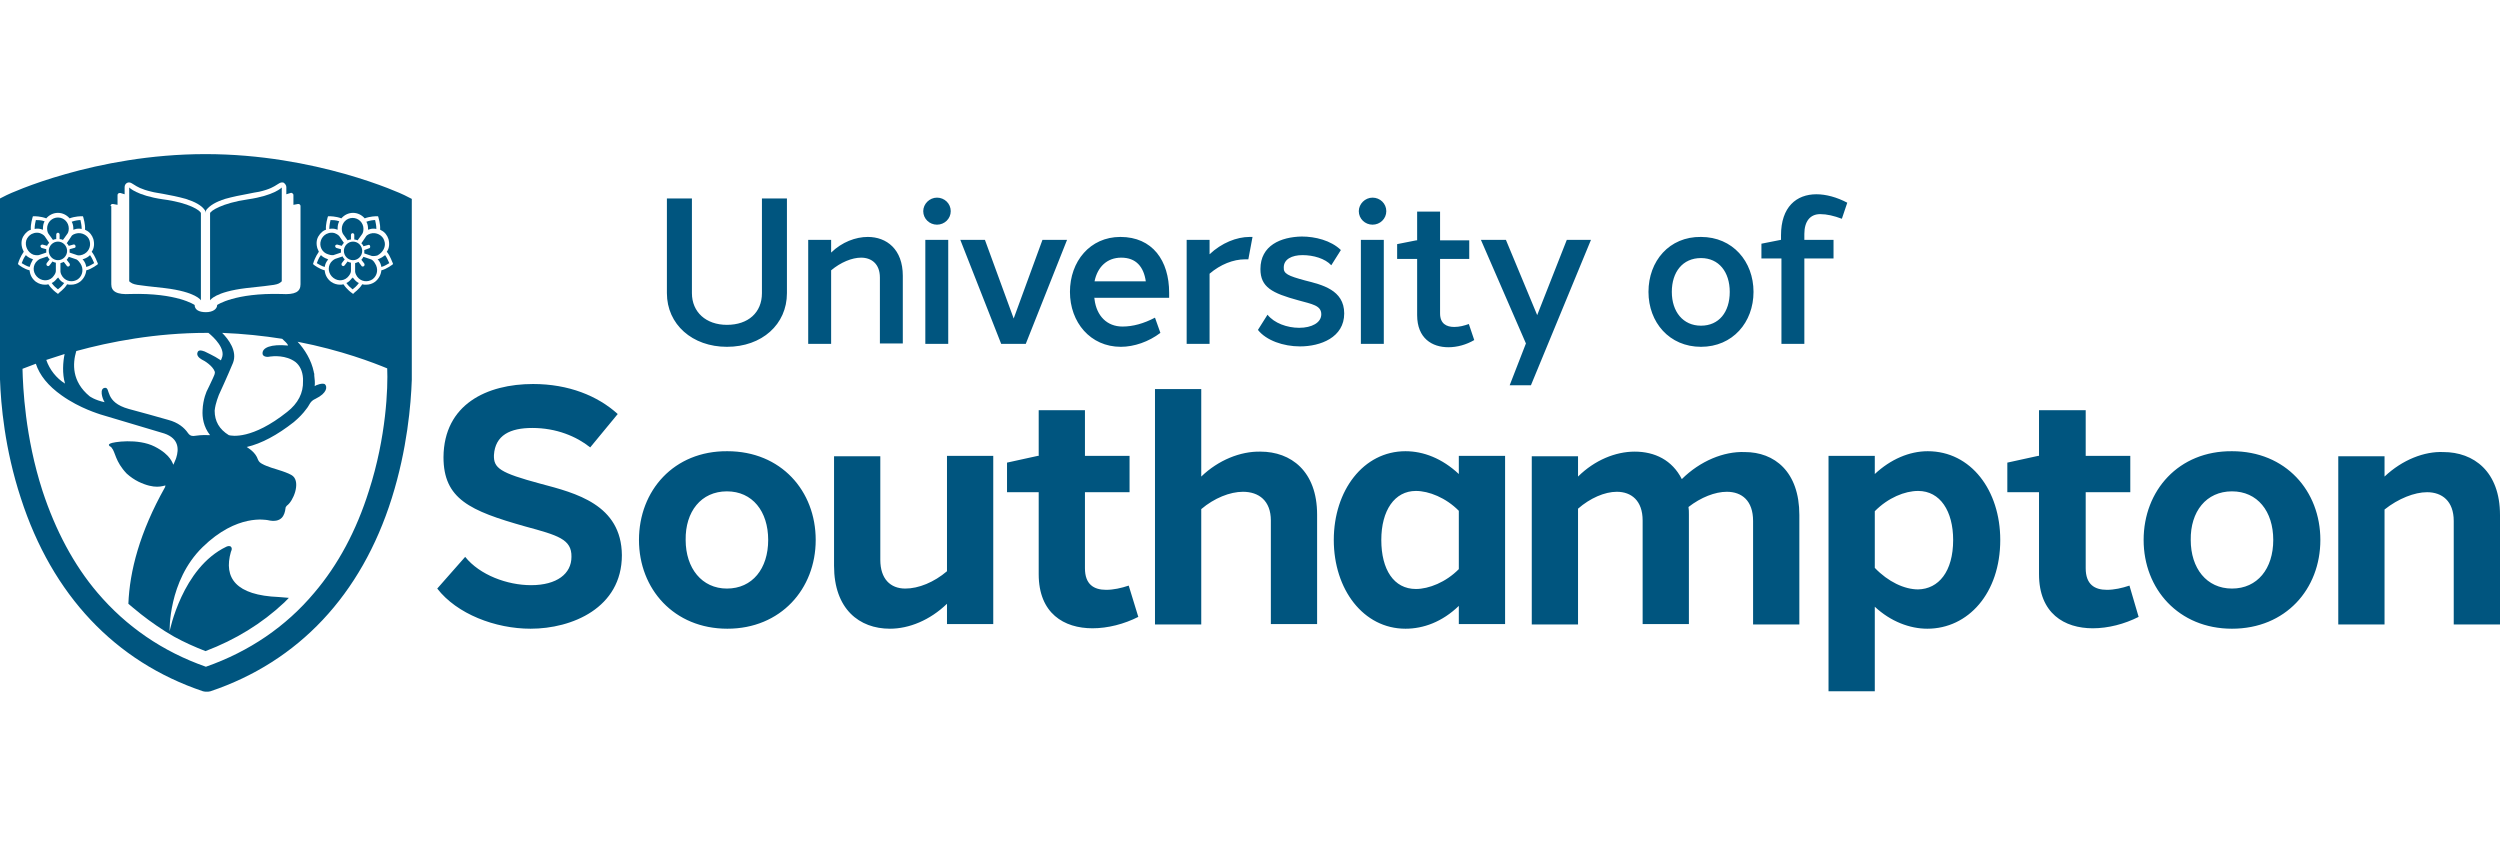 <svg width="146" height="50" viewBox="0 0 146 50" fill="none" xmlns="http://www.w3.org/2000/svg">
<path d="M45.957 17.12C45.957 18.946 44.497 20.254 42.452 20.254C40.432 20.254 38.947 18.946 38.947 17.12V11.591H40.408V17.12C40.408 18.23 41.235 18.971 42.452 18.971C43.694 18.971 44.497 18.255 44.497 17.12V11.591H45.957V17.12ZM48.538 14.751V14.01H47.199V20.082H48.538V15.787C49.097 15.318 49.755 15.047 50.29 15.047C50.899 15.047 51.386 15.417 51.386 16.207V20.057H52.724V16.108C52.724 14.553 51.775 13.837 50.68 13.837C49.974 13.837 49.17 14.133 48.538 14.751ZM54.039 20.082H55.377V14.01H54.039V20.082ZM55.523 12.332C55.523 11.887 55.158 11.542 54.72 11.542C54.282 11.542 53.917 11.912 53.917 12.332C53.917 12.776 54.282 13.121 54.72 13.121C55.158 13.121 55.523 12.776 55.523 12.332ZM62.315 14.01H60.879L59.199 18.601L57.52 14.01H56.083L58.469 20.082H59.905L62.315 14.01ZM63.921 16.429C64.092 15.59 64.651 15.047 65.479 15.047C66.355 15.047 66.793 15.59 66.915 16.429H63.921ZM68.278 17.095C68.278 15.219 67.305 13.837 65.43 13.837C63.654 13.837 62.485 15.269 62.485 17.046C62.485 18.823 63.678 20.254 65.455 20.254C66.234 20.254 67.086 19.958 67.767 19.44L67.451 18.551C66.793 18.897 66.161 19.07 65.552 19.07C64.651 19.07 64.043 18.453 63.921 17.49C63.921 17.465 63.921 17.416 63.897 17.391H68.278C68.278 17.293 68.278 17.194 68.278 17.095ZM73.147 13.837C73.098 13.837 73.049 13.837 72.976 13.837C72.222 13.837 71.345 14.183 70.639 14.849V14.01H69.301V20.082H70.639V15.985C71.272 15.441 72.027 15.145 72.708 15.145C72.781 15.145 72.83 15.145 72.903 15.145L73.147 13.837ZM73.609 15.713C73.609 16.774 74.291 17.12 75.824 17.539C76.627 17.762 77.163 17.836 77.163 18.354C77.163 18.848 76.603 19.144 75.873 19.144C75.167 19.144 74.412 18.872 74.023 18.379L73.463 19.267C73.95 19.884 74.948 20.23 75.921 20.23C77.114 20.23 78.502 19.711 78.502 18.305C78.502 16.922 77.187 16.626 76.214 16.379C75.216 16.108 74.948 15.985 74.972 15.614C74.972 15.145 75.435 14.899 76.067 14.899C76.7 14.899 77.382 15.096 77.747 15.491L78.307 14.602C77.723 14.035 76.798 13.813 76.019 13.813C74.802 13.837 73.609 14.331 73.609 15.713ZM79.475 20.082H80.814V14.01H79.475V20.082ZM80.96 12.332C80.96 11.887 80.595 11.542 80.157 11.542C79.719 11.542 79.354 11.912 79.354 12.332C79.354 12.776 79.719 13.121 80.157 13.121C80.595 13.121 80.96 12.776 80.96 12.332ZM85.78 18.922C85.512 19.02 85.22 19.094 84.928 19.094C84.465 19.094 84.1 18.897 84.1 18.305V15.121H85.804V14.035H84.1V12.356H82.761V14.035H82.713L81.593 14.257V15.121H82.761V18.403C82.761 19.761 83.638 20.279 84.587 20.279C85.098 20.279 85.634 20.131 86.096 19.859L85.78 18.922ZM92.912 14.01H91.5L89.772 18.403L87.946 14.01H86.486L89.114 20.057L88.165 22.5H89.406L92.912 14.01ZM97.634 17.046C97.634 15.886 98.267 15.071 99.338 15.071C100.384 15.071 101.017 15.886 101.017 17.046C101.017 18.23 100.384 19.02 99.338 19.02C98.291 19.02 97.634 18.206 97.634 17.046ZM102.405 17.046C102.405 15.269 101.188 13.837 99.338 13.837C97.488 13.813 96.271 15.244 96.271 17.046C96.271 18.823 97.488 20.254 99.338 20.254C101.188 20.254 102.405 18.823 102.405 17.046ZM105.374 13.665C105.374 12.924 105.715 12.505 106.299 12.505C106.689 12.505 107.103 12.603 107.565 12.776L107.881 11.838C107.273 11.517 106.64 11.345 106.08 11.345C104.912 11.345 104.011 12.085 104.011 13.739V14.01H103.987L102.867 14.232V15.096H104.036V20.082H105.374V15.096H107.078V14.01H105.374V13.665ZM36.075 24.179C34.907 23.117 33.203 22.426 31.134 22.426C28.432 22.426 25.925 23.611 25.9 26.696C25.9 29.14 27.434 29.831 30.671 30.744C32.57 31.262 33.397 31.484 33.373 32.521C33.373 33.508 32.521 34.174 31.012 34.174C29.625 34.174 28.018 33.582 27.166 32.521L25.535 34.372C26.679 35.853 28.919 36.717 30.988 36.717C33.397 36.717 36.318 35.507 36.318 32.422C36.294 29.46 33.616 28.794 31.572 28.251C29.186 27.609 28.821 27.338 28.846 26.573C28.919 25.413 29.795 24.993 31.085 24.993C32.497 24.993 33.665 25.487 34.468 26.128L36.075 24.179ZM40.042 31.534C40.018 29.88 40.943 28.695 42.452 28.695C43.937 28.695 44.862 29.855 44.862 31.534C44.862 33.212 43.937 34.372 42.452 34.372C40.992 34.372 40.042 33.187 40.042 31.534ZM47.637 31.534C47.637 28.671 45.617 26.351 42.477 26.351C39.361 26.326 37.316 28.646 37.316 31.534C37.316 34.397 39.361 36.717 42.477 36.717C45.592 36.717 47.637 34.397 47.637 31.534ZM58.006 26.622H55.304V33.36C54.55 34.002 53.649 34.372 52.87 34.372C51.994 34.372 51.41 33.804 51.41 32.694V26.647H48.708V33.039C48.708 35.581 50.193 36.717 51.97 36.717C53.089 36.717 54.306 36.223 55.304 35.26V36.445H58.006V26.622ZM65.917 34.199C65.479 34.347 65.017 34.446 64.603 34.446C63.873 34.446 63.361 34.125 63.361 33.187V28.745H65.966V26.622H63.361V23.956H60.66V26.622H60.611L58.81 27.017V28.745H60.66V33.533C60.66 35.828 62.144 36.692 63.8 36.692C64.7 36.692 65.65 36.445 66.477 36.026L65.917 34.199ZM70.153 27.831V22.722H67.451V36.47H70.153V29.732C70.907 29.09 71.832 28.72 72.587 28.72C73.512 28.72 74.218 29.238 74.218 30.398V36.445H76.919V30.053C76.919 27.511 75.386 26.375 73.609 26.375C72.441 26.351 71.151 26.869 70.153 27.831ZM85.195 33.237C84.441 34.002 83.443 34.397 82.688 34.397C81.398 34.397 80.668 33.261 80.668 31.534C80.668 29.806 81.447 28.671 82.688 28.671C83.443 28.671 84.441 29.066 85.195 29.831V33.237ZM87.897 26.622H85.195V27.683C84.222 26.77 83.126 26.351 82.08 26.351C79.621 26.351 77.893 28.646 77.893 31.534C77.893 34.421 79.621 36.717 82.08 36.717C83.126 36.717 84.222 36.322 85.195 35.384V36.445H87.897V26.622ZM98.218 27.98C97.658 26.869 96.636 26.375 95.467 26.375C94.348 26.375 93.131 26.869 92.157 27.831V26.647H89.455V36.47H92.157V29.707C92.863 29.09 93.715 28.72 94.421 28.72C95.273 28.72 95.93 29.238 95.93 30.398V36.445H98.632V30.053C98.632 29.905 98.632 29.732 98.608 29.608C99.338 29.041 100.165 28.72 100.847 28.72C101.723 28.72 102.38 29.238 102.38 30.423V36.47H105.082V30.077C105.082 27.535 103.622 26.4 101.894 26.4C100.676 26.351 99.289 26.918 98.218 27.98ZM114.064 31.534C114.064 33.385 113.212 34.397 112.019 34.421C111.216 34.421 110.267 33.977 109.488 33.163V29.855C110.267 29.066 111.241 28.671 112.019 28.671C113.31 28.671 114.064 29.855 114.064 31.534ZM109.488 27.683V26.622H106.786V40.369H109.488V35.433C110.413 36.297 111.533 36.717 112.555 36.717C114.94 36.717 116.815 34.643 116.815 31.534C116.815 28.646 115.111 26.351 112.579 26.351C111.508 26.351 110.413 26.82 109.488 27.683ZM124.36 34.199C123.922 34.347 123.46 34.446 123.046 34.446C122.316 34.446 121.805 34.125 121.805 33.187V28.745H124.409V26.622H121.805V23.956H119.078V26.622H119.03L117.228 27.017V28.745H119.078V33.533C119.078 35.828 120.563 36.692 122.218 36.692C123.119 36.692 124.068 36.445 124.896 36.026L124.36 34.199ZM127.939 31.534C127.914 29.88 128.839 28.695 130.348 28.695C131.833 28.695 132.758 29.855 132.758 31.534C132.758 33.212 131.833 34.372 130.348 34.372C128.864 34.372 127.939 33.187 127.939 31.534ZM135.509 31.534C135.509 28.671 133.488 26.351 130.348 26.351C127.233 26.326 125.188 28.646 125.188 31.534C125.188 34.397 127.233 36.717 130.348 36.717C133.488 36.717 135.509 34.397 135.509 31.534ZM139.257 27.831V26.647H136.555V36.47H139.257V29.756C140.061 29.115 141.01 28.745 141.74 28.745C142.616 28.745 143.298 29.263 143.298 30.423V36.47H146V30.077C146 27.535 144.466 26.4 142.689 26.4C141.594 26.351 140.304 26.844 139.257 27.831Z" fill="#00557F"/>
<path d="M22.905 15.466C22.881 15.466 22.589 15.713 22.272 15.787C22.248 16.034 22.126 16.281 21.907 16.454C21.737 16.577 21.566 16.626 21.372 16.626C21.299 16.626 21.226 16.626 21.152 16.602C20.982 16.898 20.666 17.095 20.666 17.12L20.617 17.169L20.568 17.12C20.544 17.12 20.252 16.898 20.057 16.602C19.984 16.626 19.911 16.626 19.862 16.626C19.692 16.626 19.497 16.577 19.327 16.454C19.108 16.281 18.986 16.059 18.962 15.787C18.645 15.713 18.329 15.466 18.329 15.466L18.28 15.417L18.305 15.343C18.305 15.318 18.426 14.973 18.621 14.701C18.499 14.479 18.451 14.208 18.524 13.961C18.597 13.739 18.767 13.541 18.962 13.443C18.986 13.443 19.011 13.418 19.035 13.418C19.011 13.072 19.132 12.727 19.132 12.702L19.157 12.628H19.23C19.254 12.628 19.619 12.628 19.936 12.752C20.106 12.554 20.349 12.431 20.617 12.431C20.885 12.431 21.128 12.554 21.299 12.752C21.615 12.628 21.98 12.628 22.005 12.628H22.078L22.102 12.702C22.102 12.727 22.224 13.072 22.199 13.418C22.224 13.418 22.248 13.443 22.248 13.443C22.467 13.541 22.613 13.739 22.686 13.961C22.759 14.232 22.735 14.504 22.589 14.701C22.808 14.973 22.905 15.318 22.929 15.343L22.954 15.417L22.905 15.466ZM21.542 28.671C20.812 30.991 19.741 32.99 18.353 34.619C16.698 36.593 14.556 38.05 12.025 38.938C9.493 38.05 7.375 36.593 5.696 34.619C4.308 32.99 3.237 30.966 2.483 28.671C1.46 25.512 1.339 22.599 1.314 21.538C1.509 21.464 1.777 21.365 2.093 21.242C2.312 21.908 2.799 22.525 3.603 23.093C4.674 23.858 5.818 24.179 5.866 24.203C5.866 24.203 8.203 24.895 9.59 25.314C10.467 25.61 10.442 26.252 10.296 26.721C10.296 26.746 10.272 26.77 10.272 26.795C10.248 26.844 10.223 26.918 10.199 26.968C10.175 27.017 10.15 27.091 10.126 27.141C10.077 27.091 10.004 26.573 9.031 26.079C8.057 25.586 6.596 25.808 6.426 25.907C6.353 25.956 6.329 25.981 6.402 26.055C6.45 26.079 6.499 26.104 6.523 26.153C6.743 26.4 6.718 26.943 7.4 27.659C7.619 27.856 7.838 28.004 8.081 28.128C9.055 28.597 9.493 28.375 9.663 28.35C9.663 28.375 9.639 28.424 9.639 28.449C8.154 31.09 7.57 33.36 7.497 35.261L7.789 35.507C8.373 36.001 8.982 36.445 9.639 36.865L10.175 37.186C10.759 37.507 11.367 37.778 12 38.025C13.753 37.358 15.286 36.421 16.601 35.187C16.601 35.187 16.771 35.014 16.869 34.915C16.674 34.89 16.479 34.89 16.284 34.866C13.777 34.767 13.047 33.755 13.485 32.225C13.509 32.175 13.582 32.027 13.485 31.929C13.412 31.855 13.266 31.904 13.217 31.929C10.637 33.163 9.907 36.865 9.907 36.865C9.907 36.865 9.81 33.928 11.83 31.953C13.85 29.979 15.554 30.374 15.627 30.374C16.455 30.571 16.625 30.078 16.674 29.683C16.674 29.633 16.698 29.584 16.747 29.535C17.136 29.263 17.55 28.202 17.112 27.807C16.893 27.61 16.065 27.387 15.846 27.313C15.651 27.239 15.481 27.19 15.311 27.091C15.213 27.042 15.116 26.968 15.067 26.844C14.921 26.4 14.507 26.178 14.41 26.104C15.262 25.907 16.187 25.413 17.161 24.648C17.453 24.401 17.696 24.154 17.891 23.883C18.085 23.66 18.085 23.438 18.426 23.29C19.132 22.945 19.108 22.575 18.986 22.451C18.864 22.328 18.426 22.5 18.378 22.55C18.402 22.352 18.378 22.13 18.353 21.933V21.908C18.353 21.884 18.353 21.884 18.353 21.859C18.353 21.834 18.353 21.809 18.329 21.76V21.735C18.183 21.02 17.793 20.403 17.38 19.958C19.936 20.452 21.834 21.192 22.613 21.513C22.662 22.624 22.564 25.512 21.542 28.671ZM3.797 22.402C3.286 22.081 2.897 21.587 2.702 21.02C3.018 20.921 3.383 20.797 3.773 20.674C3.676 21.143 3.627 21.809 3.797 22.402ZM1.095 15.466L1.047 15.417L1.071 15.343C1.071 15.318 1.193 14.973 1.387 14.701C1.266 14.479 1.217 14.208 1.29 13.961C1.363 13.739 1.534 13.541 1.728 13.443C1.753 13.443 1.777 13.418 1.801 13.418C1.777 13.072 1.899 12.727 1.899 12.702L1.923 12.628H1.996C2.02 12.628 2.385 12.628 2.702 12.752C2.872 12.554 3.116 12.431 3.383 12.431C3.651 12.431 3.895 12.554 4.065 12.752C4.381 12.628 4.747 12.628 4.771 12.628H4.844L4.868 12.702C4.868 12.727 4.99 13.072 4.966 13.418C4.99 13.418 5.014 13.443 5.014 13.443C5.233 13.541 5.379 13.739 5.452 13.961C5.525 14.232 5.501 14.504 5.355 14.701C5.574 14.973 5.671 15.318 5.696 15.343L5.72 15.417L5.671 15.466C5.647 15.466 5.355 15.713 5.039 15.787C5.014 16.034 4.893 16.281 4.674 16.454C4.503 16.577 4.333 16.626 4.138 16.626C4.065 16.626 3.992 16.626 3.919 16.602C3.749 16.898 3.432 17.095 3.432 17.12L3.383 17.169L3.335 17.12C3.31 17.12 3.018 16.898 2.824 16.602C2.751 16.626 2.678 16.626 2.629 16.626C2.458 16.626 2.264 16.577 2.093 16.454C1.874 16.281 1.753 16.059 1.728 15.787C1.412 15.713 1.12 15.491 1.095 15.466ZM12.779 23.068C12.803 23.019 13.29 21.957 13.607 21.192C13.874 20.501 13.339 19.81 12.974 19.44C14.215 19.489 15.384 19.613 16.479 19.786C16.625 19.934 16.795 20.057 16.82 20.18C15.822 20.082 15.286 20.304 15.335 20.674C15.359 20.822 15.578 20.872 15.773 20.822C15.944 20.797 16.698 20.724 17.258 21.143C17.501 21.34 17.672 21.661 17.696 22.106V22.13C17.696 22.18 17.696 22.204 17.696 22.254C17.72 22.945 17.404 23.562 16.771 24.055C14.726 25.684 13.534 25.462 13.363 25.413C12.803 25.067 12.536 24.598 12.536 23.981C12.584 23.512 12.779 23.093 12.779 23.068ZM11.781 20.995C11.951 21.069 12.414 21.365 12.536 21.686C12.584 21.809 12.487 21.957 12.438 22.081C12.268 22.427 12.146 22.723 12.122 22.747C12.073 22.821 11.854 23.315 11.83 23.957C11.806 24.376 11.879 24.919 12.268 25.413C12.219 25.413 12.195 25.413 12.195 25.413C11.83 25.388 11.465 25.438 11.294 25.462C11.124 25.462 11.051 25.388 10.978 25.29C10.759 24.969 10.394 24.672 9.834 24.524C9.152 24.327 8.252 24.08 7.521 23.883C6.085 23.488 6.475 22.624 6.134 22.649C5.793 22.673 5.964 23.266 6.11 23.488C5.525 23.364 5.233 23.142 5.233 23.142C4.187 22.278 4.235 21.242 4.454 20.501C6.426 19.958 9.104 19.44 12.073 19.44C12.098 19.44 12.146 19.44 12.171 19.44C12.511 19.712 13.193 20.378 12.95 20.921C12.925 20.97 12.925 20.995 12.901 21.044C12.463 20.748 12.025 20.575 11.951 20.526C11.757 20.452 11.586 20.427 11.538 20.575C11.465 20.748 11.611 20.896 11.781 20.995ZM6.45 12.036C6.45 12.011 6.475 11.962 6.499 11.937C6.523 11.912 6.572 11.912 6.596 11.912L6.864 11.962V11.394C6.864 11.345 6.889 11.32 6.913 11.295C6.937 11.271 6.986 11.271 7.035 11.271L7.278 11.345V10.925C7.278 10.826 7.327 10.728 7.424 10.678C7.473 10.654 7.521 10.654 7.546 10.654C7.594 10.654 7.643 10.678 7.692 10.703C7.741 10.728 7.765 10.752 7.814 10.777C8.008 10.9 8.227 11.049 8.86 11.197C9.031 11.246 9.274 11.271 9.517 11.32C9.931 11.394 10.418 11.493 10.856 11.616C11.392 11.789 11.757 11.986 11.951 12.258C12 12.307 12 12.357 12 12.431C12 12.381 12.025 12.307 12.049 12.258C12.268 11.986 12.609 11.789 13.144 11.616C13.582 11.493 14.069 11.394 14.483 11.32C14.726 11.271 14.97 11.221 15.14 11.197C15.773 11.049 15.992 10.9 16.187 10.777C16.236 10.752 16.26 10.728 16.309 10.703C16.357 10.678 16.406 10.654 16.455 10.654C16.503 10.654 16.552 10.654 16.576 10.678C16.649 10.728 16.722 10.826 16.722 10.925V11.345L16.966 11.271C17.015 11.246 17.039 11.271 17.087 11.295C17.112 11.32 17.136 11.345 17.136 11.394V11.962L17.404 11.912C17.428 11.912 17.477 11.912 17.501 11.937C17.526 11.962 17.55 11.986 17.55 12.036V16.602C17.55 17.046 17.234 17.219 16.43 17.169C13.704 17.095 12.682 17.811 12.682 17.811C12.682 18.058 12.414 18.231 12.025 18.231C11.611 18.231 11.367 18.083 11.367 17.811C11.367 17.811 10.345 17.095 7.619 17.169C6.816 17.219 6.499 17.021 6.499 16.602V12.036H6.45ZM23.611 11.394C23.416 11.295 18.451 9 12 9C5.55 9 0.584 11.295 0.389 11.394L0 11.591V22.155C0.049 23.587 0.268 26.203 1.217 29.09C3.043 34.742 6.718 38.642 11.854 40.37C11.927 40.394 12 40.394 12.073 40.394C12.146 40.394 12.219 40.394 12.292 40.37C17.428 38.642 21.104 34.742 22.881 29.09C23.781 26.227 24 23.611 24.049 22.18V22.155V11.616L23.611 11.394Z" fill="#00557F"/>
<path d="M2.824 13.64C2.824 13.64 2.751 13.542 2.751 13.344C2.751 12.974 3.043 12.703 3.384 12.703C3.749 12.703 4.017 12.999 4.017 13.344C4.017 13.542 3.944 13.64 3.944 13.64L3.676 14.011C3.627 13.986 3.554 13.961 3.481 13.961V13.69C3.481 13.64 3.432 13.591 3.384 13.591C3.335 13.591 3.286 13.64 3.286 13.69V13.961C3.213 13.961 3.165 13.986 3.092 14.011L2.824 13.64ZM4.017 14.356L4.284 14.282C4.333 14.258 4.406 14.307 4.406 14.356C4.43 14.405 4.406 14.48 4.333 14.48L4.065 14.554C4.065 14.578 4.065 14.628 4.065 14.652C4.065 14.677 4.065 14.726 4.065 14.751L4.503 14.899C4.503 14.899 4.625 14.948 4.82 14.874C5.161 14.751 5.331 14.405 5.234 14.06C5.185 13.887 5.063 13.764 4.917 13.69C4.771 13.616 4.601 13.591 4.43 13.64C4.236 13.69 4.163 13.789 4.163 13.813L3.895 14.208C3.944 14.233 3.968 14.282 4.017 14.356ZM4.284 13.418C4.309 13.418 4.333 13.394 4.357 13.394C4.503 13.344 4.625 13.344 4.771 13.369C4.771 13.171 4.723 12.974 4.698 12.851C4.601 12.851 4.382 12.875 4.187 12.949C4.26 13.073 4.284 13.221 4.284 13.369C4.284 13.369 4.284 13.394 4.284 13.418ZM2.434 13.394C2.459 13.394 2.483 13.418 2.508 13.418C2.508 13.394 2.508 13.369 2.508 13.344C2.508 13.196 2.532 13.048 2.605 12.925C2.41 12.851 2.215 12.851 2.094 12.851C2.069 12.949 2.021 13.171 2.021 13.369C2.167 13.344 2.288 13.344 2.434 13.394ZM1.948 14.874C2.118 14.924 2.24 14.899 2.264 14.899L2.702 14.751C2.702 14.726 2.702 14.677 2.702 14.652C2.702 14.628 2.702 14.578 2.702 14.554L2.434 14.48C2.386 14.455 2.361 14.405 2.361 14.356C2.386 14.307 2.434 14.282 2.483 14.282L2.751 14.356C2.775 14.282 2.824 14.233 2.873 14.183L2.605 13.789C2.605 13.789 2.532 13.69 2.337 13.616C2.264 13.591 2.215 13.591 2.142 13.591C2.045 13.591 1.948 13.616 1.85 13.665C1.704 13.739 1.583 13.887 1.534 14.035C1.437 14.381 1.631 14.751 1.948 14.874ZM3.14 16.108C3.262 15.96 3.262 15.837 3.262 15.812V15.343C3.189 15.319 3.14 15.319 3.067 15.269L2.897 15.492C2.873 15.516 2.848 15.541 2.824 15.541C2.8 15.541 2.775 15.541 2.751 15.516C2.702 15.492 2.702 15.418 2.727 15.368L2.897 15.146C2.848 15.097 2.8 15.047 2.775 14.973L2.337 15.121C2.337 15.121 2.215 15.171 2.094 15.319C1.875 15.615 1.948 16.01 2.24 16.232C2.532 16.454 2.946 16.405 3.14 16.108ZM11.733 17.54V12.456C11.733 12.308 11.051 11.839 9.518 11.641C7.984 11.419 7.546 10.95 7.546 10.95V16.429C7.814 16.651 7.863 16.627 9.615 16.824C11.465 17.046 11.733 17.54 11.733 17.54ZM14.386 16.824C16.163 16.627 16.212 16.651 16.455 16.429V10.95C16.455 10.95 16.017 11.419 14.483 11.641C12.95 11.863 12.268 12.332 12.268 12.456V17.54C12.268 17.54 12.536 17.046 14.386 16.824ZM1.899 15.195C1.923 15.171 1.923 15.146 1.948 15.146C1.923 15.146 1.899 15.146 1.875 15.121C1.729 15.072 1.607 14.998 1.51 14.899C1.388 15.047 1.315 15.245 1.266 15.368C1.363 15.418 1.534 15.541 1.729 15.59C1.777 15.442 1.826 15.319 1.899 15.195ZM3.432 16.257C3.408 16.232 3.408 16.207 3.384 16.207C3.384 16.232 3.359 16.257 3.335 16.257C3.238 16.38 3.14 16.479 3.019 16.528C3.14 16.701 3.286 16.824 3.384 16.898C3.481 16.824 3.627 16.701 3.749 16.528C3.627 16.479 3.506 16.38 3.432 16.257ZM4.893 15.121C4.869 15.121 4.844 15.146 4.82 15.146C4.844 15.171 4.844 15.171 4.869 15.195C4.966 15.319 5.015 15.442 5.039 15.59C5.234 15.541 5.404 15.418 5.501 15.368C5.453 15.269 5.38 15.072 5.258 14.899C5.161 14.998 5.039 15.072 4.893 15.121ZM4.455 15.146C4.43 15.146 4.43 15.146 4.455 15.146L4.017 14.998C3.992 15.047 3.944 15.121 3.895 15.171L4.065 15.393C4.09 15.442 4.09 15.516 4.041 15.541C4.017 15.566 3.992 15.566 3.968 15.566C3.944 15.566 3.895 15.541 3.895 15.516L3.725 15.294C3.676 15.319 3.603 15.343 3.53 15.368V15.862C3.53 15.862 3.53 15.985 3.652 16.158C3.871 16.454 4.26 16.503 4.552 16.306C4.844 16.084 4.893 15.689 4.698 15.393C4.552 15.171 4.455 15.146 4.455 15.146ZM3.384 15.195C3.676 15.195 3.919 14.948 3.919 14.652C3.919 14.356 3.676 14.109 3.384 14.109C3.092 14.109 2.848 14.356 2.848 14.652C2.848 14.948 3.092 15.195 3.384 15.195ZM21.664 15.146L21.226 14.998C21.202 15.047 21.153 15.121 21.104 15.171L21.275 15.393C21.299 15.442 21.299 15.516 21.25 15.541C21.226 15.566 21.202 15.566 21.177 15.566C21.153 15.566 21.104 15.541 21.104 15.516L20.934 15.294C20.885 15.319 20.812 15.343 20.739 15.368V15.862C20.739 15.862 20.739 15.985 20.861 16.158C21.08 16.454 21.469 16.503 21.761 16.306C22.053 16.084 22.102 15.689 21.907 15.393C21.786 15.171 21.664 15.146 21.664 15.146ZM22.443 14.06C22.394 13.887 22.273 13.764 22.127 13.69C21.98 13.616 21.81 13.591 21.64 13.64C21.469 13.69 21.372 13.789 21.372 13.813L21.104 14.208C21.153 14.258 21.202 14.307 21.226 14.381L21.494 14.307C21.542 14.282 21.615 14.307 21.615 14.381C21.64 14.43 21.591 14.504 21.542 14.504L21.275 14.603C21.275 14.628 21.275 14.677 21.275 14.702C21.275 14.726 21.275 14.776 21.275 14.8L21.713 14.948C21.713 14.948 21.834 14.973 22.029 14.924C22.37 14.751 22.565 14.381 22.443 14.06ZM20.642 16.257C20.617 16.232 20.617 16.207 20.593 16.207C20.593 16.232 20.569 16.257 20.544 16.257C20.447 16.38 20.35 16.479 20.228 16.528C20.35 16.701 20.496 16.824 20.593 16.898C20.69 16.824 20.836 16.701 20.958 16.528C20.836 16.479 20.739 16.38 20.642 16.257ZM22.127 15.121C22.102 15.121 22.078 15.146 22.053 15.146C22.078 15.171 22.078 15.171 22.102 15.195C22.2 15.319 22.248 15.442 22.273 15.59C22.467 15.541 22.638 15.418 22.735 15.368C22.686 15.269 22.613 15.072 22.492 14.899C22.37 14.998 22.248 15.072 22.127 15.121ZM20.374 16.108C20.496 15.96 20.496 15.837 20.496 15.812V15.343C20.423 15.319 20.374 15.319 20.301 15.269L20.131 15.492C20.106 15.516 20.082 15.541 20.058 15.541C20.033 15.541 20.009 15.541 19.985 15.516C19.936 15.492 19.936 15.418 19.96 15.368L20.131 15.146C20.082 15.097 20.033 15.047 20.009 14.973L19.571 15.121C19.571 15.121 19.449 15.171 19.327 15.319C19.108 15.615 19.181 16.01 19.473 16.232C19.765 16.454 20.155 16.405 20.374 16.108ZM20.082 14.652C20.082 14.948 20.325 15.195 20.617 15.195C20.91 15.195 21.153 14.948 21.153 14.652C21.153 14.356 20.91 14.109 20.617 14.109C20.325 14.109 20.082 14.356 20.082 14.652ZM19.473 14.899L19.912 14.751C19.912 14.726 19.912 14.677 19.912 14.652C19.912 14.628 19.912 14.578 19.912 14.554L19.644 14.48C19.595 14.455 19.571 14.405 19.571 14.356C19.595 14.307 19.644 14.282 19.692 14.282L19.96 14.356C19.985 14.307 20.033 14.233 20.082 14.183L19.814 13.789C19.814 13.789 19.741 13.69 19.546 13.616C19.473 13.591 19.425 13.591 19.352 13.591C19.254 13.591 19.157 13.616 19.059 13.665C18.913 13.739 18.792 13.887 18.743 14.035C18.621 14.381 18.816 14.751 19.157 14.85C19.352 14.924 19.473 14.899 19.473 14.899ZM20.301 14.035C20.35 14.011 20.423 13.986 20.496 13.986V13.714C20.496 13.665 20.544 13.616 20.593 13.616C20.642 13.616 20.69 13.665 20.69 13.714V13.986C20.763 13.986 20.812 14.011 20.885 14.035L21.153 13.665C21.153 13.665 21.226 13.566 21.226 13.369C21.226 12.999 20.934 12.727 20.593 12.727C20.228 12.727 19.96 13.023 19.96 13.369C19.96 13.566 20.033 13.665 20.033 13.665L20.301 14.035ZM21.494 13.418C21.518 13.418 21.542 13.394 21.567 13.394C21.713 13.344 21.834 13.344 21.98 13.369C21.98 13.171 21.932 12.974 21.907 12.851C21.81 12.851 21.591 12.875 21.396 12.949C21.469 13.073 21.494 13.221 21.494 13.369C21.494 13.369 21.494 13.394 21.494 13.418ZM18.743 14.899C18.621 15.047 18.548 15.245 18.5 15.368C18.597 15.418 18.767 15.541 18.962 15.59C18.986 15.442 19.035 15.319 19.133 15.195C19.157 15.171 19.157 15.146 19.181 15.146C19.157 15.146 19.133 15.146 19.108 15.121C18.962 15.072 18.84 14.998 18.743 14.899ZM19.644 13.394C19.668 13.394 19.692 13.418 19.717 13.418C19.717 13.394 19.717 13.369 19.717 13.344C19.717 13.196 19.741 13.048 19.814 12.925C19.619 12.851 19.425 12.851 19.303 12.851C19.279 12.949 19.23 13.171 19.23 13.369C19.376 13.344 19.522 13.344 19.644 13.394Z" fill="#00557F"/>
</svg>
